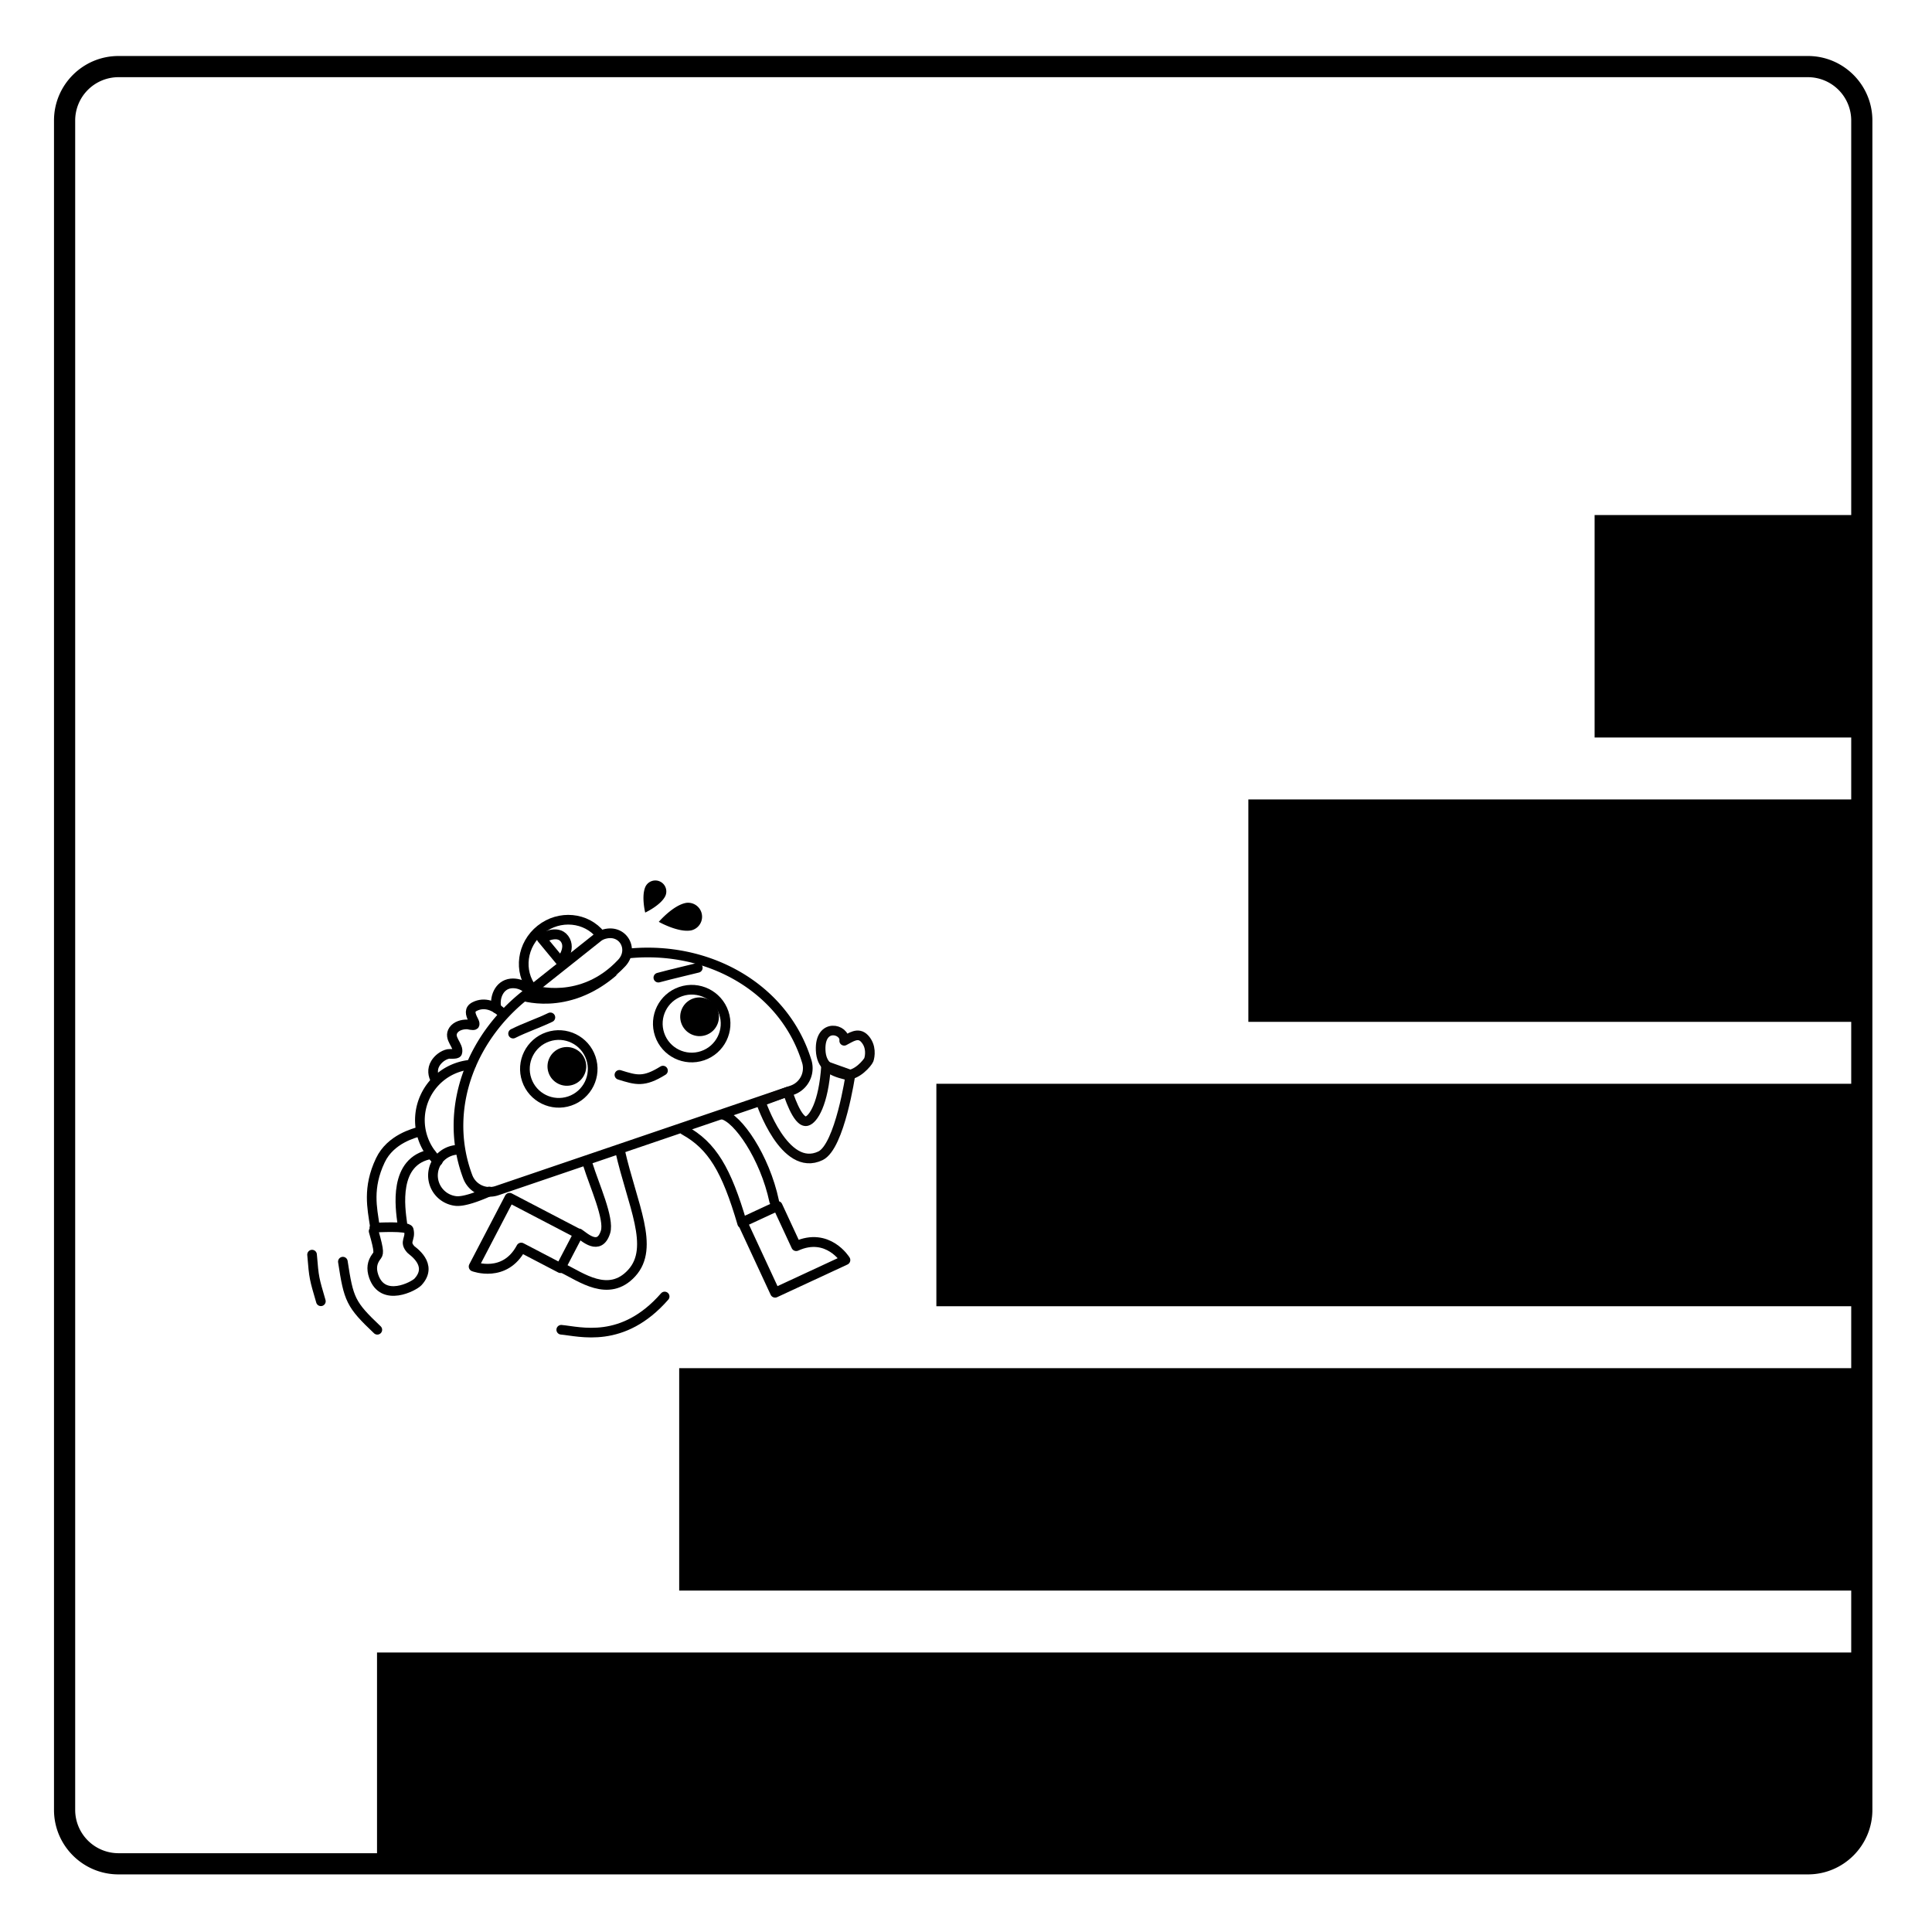 <svg xmlns="http://www.w3.org/2000/svg" xml:space="preserve" style="fill-rule:evenodd;clip-rule:evenodd;stroke-linecap:round;stroke-linejoin:round;stroke-miterlimit:1.5" viewBox="0 0 301 301"><path d="M-64 7h218v236H-64z" style="fill:none" transform="matrix(1.376 0 0 1.271 88.136 -8.524)"/><path d="M291.712 18.775c0-5.547-4.501-10.05-10.045-10.05H18.463c-5.547 0-10.05 4.503-10.05 10.05v263.2c0 5.547 4.503 10.05 10.05 10.05h263.204c5.544 0 10.045-4.503 10.045-10.05zm-3.297 0v263.2a6.75 6.75 0 0 1-6.748 6.75H18.463a6.753 6.753 0 0 1-6.75-6.75v-263.2a6.753 6.753 0 0 1 6.75-6.75h263.204a6.75 6.75 0 0 1 6.748 6.75"/><path d="M289.802 257.458v22.085c0 5.831-4.728 10.56-10.56 10.56H58.739v-32.645zM105.816 213.155h183.986v34.654H105.816zM145.884 168.852h143.918v34.654H145.884zM194.49 124.548h94.901v34.654h-94.9zM248.436 80.244h40.923V114.9h-40.923z"/><path d="M36.565 90.338c-.474-2.147-.017-4.409 1.854-5.979 1.441-1.21 3.62-1.967 5.499-1.727.573.072 2.851 1.164 3.239.644 1.63-2.184-1.584-6.037 1.344-8.2 1.522-1.125 3.704-.976 5.392-.359.502.184 1.892 1.228 2.418.992.504-.226.144-1.882.102-2.269-.21-1.93-.141-3.647 2.104-3.966 4.014-.569 7.131 2.132 8.889 5.73" style="fill:none;stroke:#000;stroke-width:3.5px" transform="matrix(.407 -.139 .139 .407 40.469 136.68)"/><path d="M18.394 121.99A11.44 11.44 0 0 1 17 116.5c0-6.347 5.153-11.5 11.5-11.5.973 0 1.917.121 2.82.349" style="fill:none;stroke:#000;stroke-width:2px" transform="matrix(.714 -.243 .243 .714 25.436 98.261)"/><path d="M32.161 453.996A5.31 5.31 0 0 0 37.305 458a5.307 5.307 0 0 0 5.305-5.305c0-1.629-1.368-4.362-2.714-6.657" style="fill:none;stroke:#000;stroke-width:2px" transform="matrix(-.084 .75 -.75 -.084 414.114 193.182)"/><path d="M39.136 94.763c-2.901-2.636-4.043-7.612-.717-10.404 1.441-1.21 3.62-1.967 5.499-1.727" style="fill:none;stroke:#000;stroke-width:3.5px" transform="matrix(.358 .24 -.24 .358 86.093 113.8)"/><path d="M90.92 106.806C76.423 111.285 66 123.598 66 138.07q0 .468.015.933a4.81 4.81 0 0 0 4.81 4.682c12.927.004 51.423.004 64.35.004a4.816 4.816 0 0 0 4.815-4.685q.009-.466.01-.934c0-15.31-11.666-28.205-27.481-31.963" style="fill:none;stroke:#000;stroke-width:2px" transform="matrix(.714 -.243 .243 .714 -8.045 100.113)"/><path d="M80.825 155.777s7.62 2.856 15.37-3.953l-7.745 2.804-5.635-.374s-.178-.415-1.99 1.523"/><path d="M94 102c0 .131 5.924 8.962 17.882 7.174 4.015-.601 4.726-5.967.118-7.174" style="fill:none;stroke:#000;stroke-width:2px" transform="matrix(.59 -.469 .469 .59 -20.345 138.089)"/><path d="M37 143.639c0-4.771-4.029-8.639-9-8.639s-9 3.868-9 8.639z" style="fill:none;stroke:#000;stroke-width:2px" transform="matrix(.59 -.469 .469 .59 4.386 78.294)"/><path d="m53 398 2 7s3.993-1.769 3.334-4.655S53 398 53 398" style="fill:none;stroke:#000;stroke-width:2.41px" transform="matrix(.551 -.252 .269 .588 -51.887 -74.447)"/><circle cx="92" cy="128" r="7" style="fill:none;stroke:#000;stroke-width:2px" transform="matrix(.714 -.243 .243 .714 -9.733 97.5)"/><circle cx="92" cy="128" r="7" style="fill:none;stroke:#000;stroke-width:2px" transform="matrix(.714 -.243 .243 .714 10.972 90.442)"/><circle cx="28" cy="109" r="4" transform="matrix(.714 -.243 .243 .714 41.836 95.12)"/><circle cx="28" cy="109" r="4" transform="matrix(.714 -.243 .243 .714 62.512 87.389)"/><path d="M59.712 420.117c3.628-.045 5.26-.025 8.288-3.617" style="fill:none;stroke:#000;stroke-width:2px" transform="matrix(.717 .233 -.233 .717 151.578 -147.676)"/><path d="M42.61 402.335c2.774-.154 5.567.109 8.39 0" style="fill:none;stroke:#000;stroke-width:2px" transform="matrix(.692 -.301 .301 .692 -70.65 -104.56)"/><path d="M42.61 402.335c3.195-.064 6.032.017 8.39 0" style="fill:none;stroke:#000;stroke-width:2px" transform="matrix(.732 -.182 .182 .732 -1.845 -134.442)"/><path d="M79 162v14.026h14s-.699-5.98-7-6.026v-8z" style="fill:none;stroke:#000;stroke-width:1.78px" transform="matrix(.782 -.363 .363 .782 -4.916 92.42)"/><path d="M79 162v14.026h14s-.699-5.98-7-6.026v-8z" style="fill:none;stroke:#000;stroke-width:1.78px" transform="matrix(-.399 .765 -.765 -.399 245.565 196.415)"/><path d="M89.981 191.288c.827.533 3.161 2.837 4.127-.229.648-2.056-1.765-7.325-2.727-10.436" style="fill:none;stroke:#000;stroke-width:1.5px" transform="matrix(1 0 0 1 .228 .879)"/><path d="m1164.66 1679.36 4.2-1.55s1.48 4.94 2.97 4.59c1-.24 2.63-2.71 3.01-8.6l3.8 1.36s-1.65 11.19-4.67 12.64c-5.63 2.7-9.31-8.44-9.31-8.44" style="fill:none;stroke:#080605;stroke-width:1.5px" transform="matrix(1 0 0 1 -1046.143 -1507.73)"/><path d="M66.132 176.307c-.828.262-4.554 1.14-6.153 4.501-2.045 4.297-1.256 7.514-.884 10.107M67.925 179.838c-6.006 1.036-4.841 8.439-4.526 10.811M59.042 191.3c.429-.024 5.201-.293 5.361.345.368 1.468-.816 1.793.334 3.056.199.218 3.577 2.362 1.104 5.048-.623.677-5.476 3.264-6.901-.886-.405-1.18-.259-2.156.408-3.051.35-.469.566-.554-.418-3.964" style="fill:none;stroke:#000;stroke-width:1.5px" transform="matrix(1 0 0 1 -.721 -.033)"/><path d="M1176.22 1683.8c-1.78-1.54-2.72-2.96-1.69-5.18 1.84-3.95 4.97-1.18 3.93.38 1.14.01 2.56-.26 2.97 1.12.47 1.6-.53 2.9-.92 3.27-.34.3-2.86 1.4-4.29.41" style="fill:none;stroke:#080605;stroke-width:1.5px" transform="rotate(-27.328 -2464.705 3073.811)"/><path d="M97.31 179.264c1.925 8.491 5.495 15.087 1.831 19.108-3.592 3.944-7.964.563-10.703-.731" style="fill:none;stroke:#000;stroke-width:1.5px" transform="matrix(1 0 0 1 -.721 -.033)"/><path d="M104.197 179.944c4.371 2.41 6.585 6.186 9.028 14.52" style="fill:none;stroke:#000;stroke-width:1.5px" transform="matrix(1 0 0 1 2.404 -3.86)"/><path d="M118.247 191.005c-1.467-6.903-5.685-12.993-8.071-13.499" style="fill:none;stroke:#000;stroke-width:1.5px" transform="matrix(1 0 0 1 2.367 -3.86)"/><path d="M88.44 209.172c2.907.261 9.576 2.294 16.112-5.183M54.418 198.56c.901 5.91 1.198 6.663 5.369 10.616" style="fill:none;stroke:#000;stroke-width:1.5px" transform="matrix(1 0 0 1 -1 -2)"/><path d="M51.618 196.467c.305 3.743.337 3.699 1.374 7.269" style="fill:none;stroke:#000;stroke-width:1.5px" transform="matrix(1 0 0 1 -3 -1)"/><path d="M102.638 143.619s2.233-2.6 4.265-2.953a2.18 2.18 0 0 1 .746 4.293c-2.032.353-5.01-1.34-5.01-1.34M100.52 142.177s-.644-2.612.057-4.072a1.711 1.711 0 0 1 3.084 1.48c-.701 1.46-3.142 2.592-3.142 2.592"/></svg>